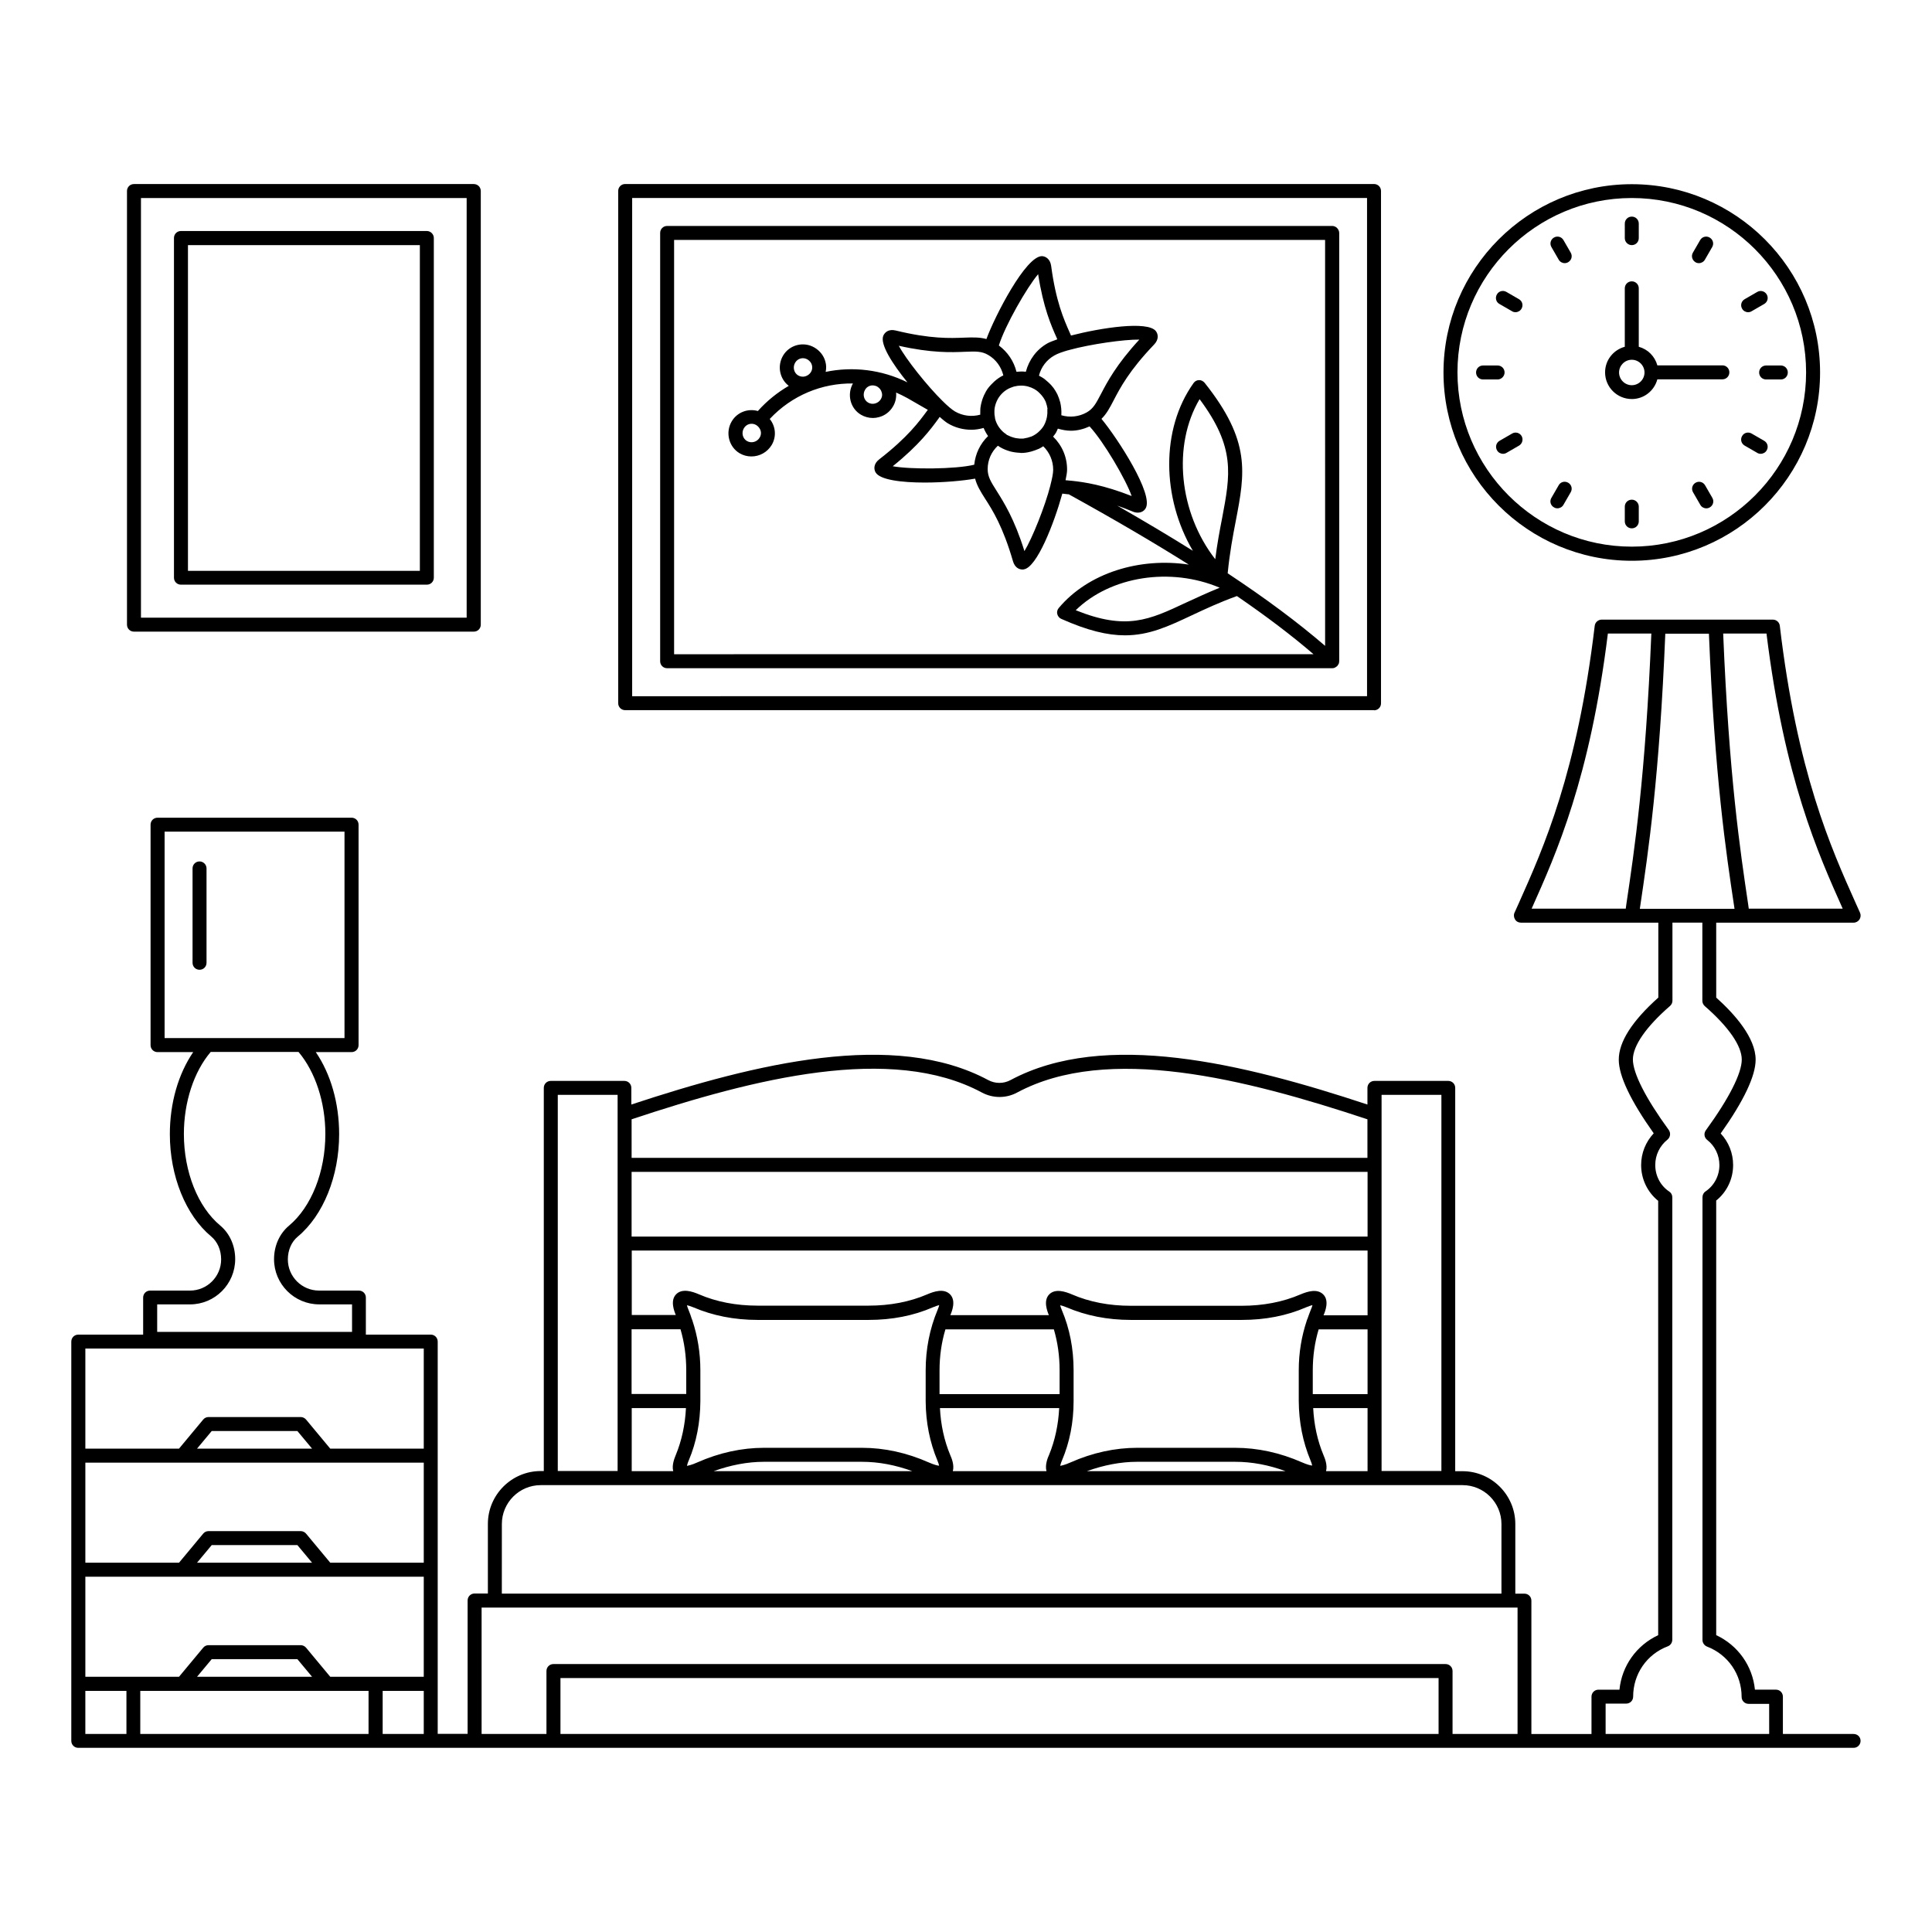 <?xml version="1.0" encoding="UTF-8"?>
<!-- Uploaded to: ICON Repo, www.iconrepo.com, Generator: ICON Repo Mixer Tools -->
<svg fill="#000000" width="800px" height="800px" version="1.1" viewBox="144 144 512 512" xmlns="http://www.w3.org/2000/svg">
 <g>
  <path d="m635.23 603.52h-18.746v-9.891c0-1.039-0.816-1.852-1.852-1.852h-5.559c-0.629-6.297-4.484-11.742-10.262-14.449v-115.17c2.816-2.258 4.484-5.703 4.484-9.41 0-3.148-1.184-6.113-3.297-8.371 6.148-8.668 9.262-15.262 9.262-19.559 0-5.777-5.519-12.039-10.445-16.449l-0.004-19.855h36.414c0.629 0 1.223-0.332 1.555-0.852 0.332-0.52 0.406-1.184 0.148-1.777l-1.184-2.629c-6.519-14.559-15.484-34.527-20.078-73.422-0.109-0.926-0.891-1.629-1.852-1.629h-45.344c-0.926 0-1.742 0.703-1.852 1.629-4.629 38.898-13.559 58.828-20.078 73.422l-1.184 2.629c-0.258 0.555-0.184 1.223 0.148 1.777 0.332 0.555 0.926 0.852 1.555 0.852h36.414v19.855c-6.965 6.223-10.484 11.742-10.484 16.449 0 4.297 3.113 10.855 9.262 19.523-2.113 2.258-3.336 5.223-3.336 8.41 0 3.703 1.668 7.188 4.519 9.484v115.1c-5.777 2.703-9.633 8.148-10.262 14.449h-5.559c-1.039 0-1.852 0.816-1.852 1.852v9.891h-15.93v-35.34c0-1.039-0.816-1.852-1.852-1.852h-2.406v-18.449c0-7.707-6.297-14.004-14.004-14.004h-1.926l0.004-101.58c0-1.039-0.816-1.852-1.852-1.852h-19.559c-1.039 0-1.852 0.816-1.852 1.852v4.41c-33.043-10.93-69.68-19.82-94.574-6.484-1.852 1-4.074 1-5.926 0-24.855-13.336-61.496-4.445-94.574 6.484v-4.41c0-1.039-0.816-1.852-1.852-1.852h-19.492c-1.039 0-1.852 0.816-1.852 1.852v101.54h-0.816c-7.707 0-14.004 6.297-14.004 14.004v18.449h-3.519c-1.039 0-1.852 0.816-1.852 1.852v35.34h-7.926v-103.95c0-1.039-0.816-1.852-1.852-1.852h-17.188v-9.816c0-1.039-0.816-1.852-1.852-1.852h-10.559c-4.555 0-8.262-3.703-8.262-8.262 0-2.445 0.965-4.668 2.629-6.039 6.777-5.629 10.965-16.039 10.965-27.152 0-8.223-2.223-15.93-6.188-21.746h9.484c1.039 0 1.852-0.816 1.852-1.852v-58.414c0-1.039-0.816-1.852-1.852-1.852h-51.418c-1.039 0-1.852 0.816-1.852 1.852v58.418c0 1.039 0.816 1.852 1.852 1.852h9.445c-3.965 5.816-6.188 13.52-6.188 21.746 0 11.078 4.188 21.484 10.965 27.117 1.668 1.406 2.629 3.594 2.629 6.074 0 4.555-3.703 8.262-8.262 8.262h-10.555c-1.039 0-1.852 0.816-1.852 1.852v9.816l-17.188 0.004c-1.039 0-1.852 0.816-1.852 1.852v105.8c0 1.039 0.816 1.852 1.852 1.852h470.47c1.039 0 1.852-0.816 1.852-1.852 0-1.043-0.816-1.82-1.852-1.82zm-447.61-184.45v-54.68h47.676v54.715h-47.676zm-1.965 70.605h8.707c6.594 0 11.965-5.371 11.965-12.004 0-3.555-1.445-6.777-3.965-8.891-5.926-4.926-9.633-14.227-9.633-24.266 0-8.41 2.629-16.484 7.113-21.746h23.266c4.445 5.262 7.113 13.336 7.113 21.746 0 10.039-3.703 19.336-9.633 24.301-2.519 2.113-3.965 5.336-3.965 8.891 0 6.594 5.371 11.965 11.965 11.965h8.707v7.297l-51.641 0.004zm-8.188 113.84h-10.852v-11.41h10.891v11.41zm64.238 0h-60.531v-11.41h60.496l-0.004 11.41zm-45.492-15.152 3.891-4.668h22.707l3.891 4.668zm60.086 15.152h-10.891v-11.41h10.891zm0-15.152h-24.781l-6.41-7.707c-0.332-0.406-0.891-0.668-1.406-0.668h-24.449c-0.555 0-1.074 0.258-1.406 0.668l-6.41 7.707h-24.82v-26.523h89.684zm-60.086-30.227 3.891-4.668h22.707l3.891 4.668zm60.086 0h-24.781l-6.41-7.707c-0.332-0.406-0.891-0.668-1.406-0.668h-24.449c-0.555 0-1.074 0.258-1.406 0.668l-6.41 7.707h-24.82v-26.523h89.684zm-60.086-30.23 3.891-4.668h22.707l3.891 4.668zm60.086 0h-24.781l-6.41-7.707c-0.332-0.406-0.891-0.668-1.406-0.668h-24.449c-0.555 0-1.074 0.258-1.406 0.668l-6.41 7.707h-24.82v-26.523h89.684zm253.83-93.762h15.855v99.688h-15.855zm-198.75 6.484c32.598-10.855 68.867-19.969 92.797-7.113 2.965 1.594 6.484 1.594 9.41 0 23.93-12.816 60.199-3.703 92.797 7.113v10.223h-195zm0 13.93h195.04v17.152h-195.04zm0 20.855h195.04v17.152h-11.668c0.406-0.965 1.594-3.852-0.074-5.519-1.629-1.629-4.223-0.777-6.074 0-4.629 2-9.891 3-15.559 3h-29.375c-5.703 0-10.93-1-15.559-3-1.816-0.777-4.445-1.629-6.039-0.035-1.668 1.668-0.52 4.519-0.109 5.519h-26.117c0.406-0.965 1.594-3.816-0.074-5.519-1.629-1.629-4.223-0.777-6.039 0-4.629 2-9.891 3-15.559 3h-29.375c-5.703 0-10.93-1-15.559-3-1.816-0.777-4.445-1.629-6.039-0.035-1.668 1.668-0.52 4.519-0.109 5.519h-11.668l-0.004-17.082zm183.37 54.234c-1.629-3.891-2.519-8.074-2.742-12.484h14.41v16.707h-11.004c0.449-1.629-0.367-3.519-0.664-4.223zm-2.852-16.191v-6.262c0-3.816 0.52-7.445 1.555-10.891h12.965v17.152zm-20.559 14.227h-25.93c-5.926 0-11.891 1.297-17.746 3.891-1.48 0.668-2.332 0.816-2.703 0.891 0.074-0.297 0.184-0.777 0.48-1.445 2.039-4.816 3.074-10.078 3.074-15.672v-0.074-0.035-0.184-7.926c0-5.703-1.039-11.039-3.113-15.93-0.258-0.594-0.371-1-0.445-1.297 0.371 0.074 0.891 0.223 1.703 0.555 5.113 2.188 10.816 3.336 17.039 3.336h29.375c6.223 0 11.93-1.113 17.039-3.336 0.816-0.332 1.371-0.52 1.703-0.594-0.074 0.297-0.184 0.703-0.445 1.258-0.332 0.777-0.594 1.629-0.891 2.406-0.074 0.109-0.109 0.223-0.148 0.371-1.406 4.188-2.148 8.594-2.148 13.227v7.852 0.223 0.035 0.074c0.035 5.559 1.074 10.816 3.113 15.707 0.258 0.629 0.406 1.074 0.445 1.371-0.445-0.035-1.258-0.223-2.703-0.852-5.809-2.555-11.773-3.852-17.699-3.852zm13.336 6.188h-52.641c4.445-1.594 8.93-2.481 13.336-2.481h25.93c4.484-0.004 8.965 0.852 13.375 2.481zm-63.348 0h-24.82c0.445-1.594-0.332-3.481-0.668-4.223-1.629-3.891-2.519-8.074-2.742-12.484h31.598c-0.223 4.41-1.113 8.594-2.703 12.445-0.332 0.703-1.109 2.633-0.664 4.262zm-28.34-20.414v-6.262c0-3.816 0.52-7.445 1.555-10.891h28.746c1 3.406 1.52 7.039 1.52 10.855v6.297zm-20.559 14.227h-25.93c-5.926 0-11.891 1.297-17.746 3.891-1.48 0.668-2.332 0.816-2.703 0.891 0.074-0.297 0.184-0.777 0.48-1.445 2.039-4.816 3.039-10.078 3.074-15.672v-0.074-0.035-0.184-7.926c0-4.629-0.742-9.074-2.113-13.188-0.035-0.148-0.074-0.258-0.148-0.371-0.258-0.816-0.52-1.594-0.852-2.371-0.258-0.594-0.371-1-0.445-1.297 0.371 0.074 0.891 0.223 1.703 0.555 5.113 2.188 10.816 3.336 17.039 3.336h29.375c6.223 0 11.93-1.113 17.039-3.336 0.816-0.332 1.371-0.52 1.703-0.594-0.074 0.297-0.184 0.703-0.445 1.297-2.074 4.965-3.148 10.336-3.148 16.004v7.852 0.223 0.035 0.074c0.035 5.559 1.074 10.816 3.113 15.707 0.258 0.629 0.406 1.074 0.445 1.371-0.445-0.035-1.258-0.223-2.703-0.852-5.848-2.594-11.812-3.891-17.738-3.891zm13.336 6.188h-52.641c4.445-1.594 8.93-2.481 13.336-2.481h25.93c4.445-0.004 8.93 0.852 13.375 2.481zm-74.387-37.602h12.965c1 3.406 1.52 7.039 1.52 10.855v6.297h-14.484zm0 20.895h14.41c-0.223 4.41-1.113 8.594-2.703 12.445-0.297 0.742-1.113 2.668-0.668 4.262h-11.004l0.004-16.707zm-19.559-83.02h15.855v99.688h-15.855zm-14.82 113.73c0-5.668 4.629-10.297 10.297-10.297h244.31c5.668 0 10.297 4.629 10.297 10.297v18.449l-264.91-0.004zm248.24 55.641h-232.71v-14.816h232.71zm20.93 0h-17.227v-16.672c0-1.039-0.816-1.852-1.852-1.852h-236.42c-1.039 0-1.852 0.816-1.852 1.852v16.672h-17.188v-33.488h274.54zm65.977-291.58c4.742 38.379 13.668 58.273 20.188 72.867h-24.891l-0.148-1.074c-2.148-14.375-5.074-34.043-6.633-71.828h11.484zm-37.301 72.867h-24.93v-0.035c6.519-14.594 15.449-34.488 20.188-72.867h11.52c-1.555 37.75-4.484 57.418-6.633 71.793zm3.738 0 0.074-0.52c2.148-14.484 5.113-34.305 6.668-72.348h11.559c1.555 38.082 4.519 57.863 6.707 72.387l0.074 0.52h-6.668-0.035-11.633-0.035-6.711zm34.195 218.71h-43.27v-8.039h5.445c1.039 0 1.852-0.816 1.852-1.852 0-5.965 3.594-11.223 9.188-13.336 0.703-0.258 1.184-0.965 1.184-1.742l0.004-117.25c0-0.629-0.297-1.184-0.816-1.52-2.332-1.555-3.703-4.188-3.703-7.039 0-2.629 1.184-5.074 3.223-6.707 0.777-0.629 0.926-1.742 0.371-2.555-6.148-8.445-9.52-15.078-9.52-18.707 0-3.594 3.481-8.668 9.855-14.188 0.406-0.371 0.629-0.852 0.629-1.406l-0.004-20.672h7.926v20.707c0 0.52 0.223 1.039 0.629 1.406 6.336 5.519 9.816 10.559 9.816 14.188s-3.371 10.297-9.52 18.746c-0.594 0.816-0.445 1.926 0.371 2.555 2.039 1.594 3.223 4.039 3.223 6.668 0 2.816-1.371 5.41-3.668 6.965-0.52 0.332-0.816 0.926-0.816 1.555v117.32c0 0.777 0.48 1.445 1.184 1.742 5.594 2.148 9.188 7.371 9.188 13.336 0 1.039 0.816 1.852 1.852 1.852h5.445l0.008 7.969z"/>
  <path d="m196.88 372.29c-1.039 0-1.852 0.816-1.852 1.852v25.004c0 1.039 0.816 1.852 1.852 1.852 1.039 0 1.852-0.816 1.852-1.852v-25.004c0-1-0.816-1.852-1.852-1.852z"/>
  <path d="m508.13 332.24c1.039 0 1.852-0.816 1.852-1.852v-135.77c0-1.039-0.816-1.852-1.852-1.852h-198.45c-1.039 0-1.852 0.816-1.852 1.852v135.73c0 1.039 0.816 1.852 1.852 1.852l198.45 0.004zm-196.6-135.77h194.75v132.03l-194.75 0.004z"/>
  <path d="m497.02 203.88h-176.22c-1.039 0-1.852 0.816-1.852 1.852v113.5c0 1.039 0.816 1.852 1.852 1.852h176.22c0.258 0 0.52-0.035 0.742-0.148 0.035 0 0.074-0.035 0.109-0.074 0.184-0.109 0.371-0.223 0.52-0.371 0 0 0.035 0 0.035-0.035 0.074-0.074 0.074-0.148 0.148-0.223 0.074-0.109 0.148-0.223 0.223-0.371 0.035-0.109 0.074-0.258 0.074-0.406 0-0.074 0.035-0.184 0.035-0.258v-113.47c-0.035-1-0.852-1.852-1.887-1.852zm-1.852 111.28c-7.188-6.188-15.672-12.52-25.82-19.227 0.52-5.336 1.371-9.891 2.148-13.891 2.445-12.742 4.039-21.152-8.262-36.602-0.371-0.445-0.965-0.742-1.48-0.703-0.594 0-1.113 0.297-1.445 0.777-8.742 12.227-8.41 30.488-0.184 44.453-6.148-3.852-12.816-7.816-20.043-11.965 1.258 0.445 2.594 0.926 4.074 1.555 0.48 0.223 0.965 0.297 1.371 0.297 0.965 0 1.668-0.48 2.039-1.074 2.371-3.594-7.445-18.707-11.668-23.781 1.371-1.332 2.223-2.965 3.223-4.891 1.742-3.336 4.113-7.891 10.742-14.816 1.297-1.371 1.074-2.742 0.445-3.555-2.188-2.777-14.594-0.852-22.484 1.184-0.109-0.297-0.223-0.555-0.371-0.852-1.52-3.445-3.629-8.148-4.891-17.633-0.258-1.777-1.406-2.481-2.371-2.555-4.336-0.148-12.559 15.93-14.781 21.969-1.852-0.52-3.703-0.445-5.852-0.371-3.742 0.148-8.891 0.371-18.188-1.891-1.852-0.445-2.891 0.445-3.297 1.406-0.891 2.223 2.406 7.41 6.41 12.336-6.891-3.406-14.523-4.262-21.672-2.777 0.184-0.891 0.184-1.816-0.074-2.703-0.406-1.555-1.445-2.891-2.891-3.742-2.891-1.703-6.633-0.742-8.336 2.148-1.594 2.742-0.891 6.148 1.52 8-3 1.742-5.777 3.965-8.188 6.668-2.594-0.742-5.484 0.297-6.926 2.742-1.742 2.926-0.777 6.742 2.074 8.445 1 0.594 2.074 0.852 3.148 0.852 2.113 0 4.188-1.074 5.371-3.039 1.332-2.258 1.039-4.965-0.52-6.891 5.852-6.262 13.855-9.52 22.043-9.41-1.629 2.926-0.703 6.633 2.148 8.297 0.965 0.555 2.039 0.852 3.148 0.852 0.52 0 1.074-0.074 1.594-0.223 1.594-0.406 2.926-1.445 3.742-2.852 0.668-1.113 0.926-2.406 0.816-3.668 1 0.445 2 0.926 3 1.48l5.41 3.113c-0.035 0.035-0.035 0.074-0.074 0.074-2.223 3.039-5.262 7.188-12.816 13.039-1.48 1.148-1.48 2.555-0.965 3.445 1.148 2 6.891 2.703 13.004 2.703 5.039 0 10.262-0.48 13.375-1.039 0.48 1.852 1.445 3.406 2.594 5.223 2.039 3.148 4.777 7.484 7.445 16.672 0.48 1.629 1.555 2.188 2.519 2.188 0.109 0 0.223 0 0.332-0.035 3.481-0.48 8.039-12.188 10.223-20.078 0.332 0.035 0.594 0.074 0.926 0.109 0.258 0.035 0.52 0.074 0.777 0.074 11.965 6.594 22.523 12.781 31.82 18.633-12.965-1.965-26.637 2.148-34.488 11.52-0.371 0.445-0.52 1.039-0.371 1.594 0.148 0.555 0.52 1.039 1.039 1.258 6.965 3.113 12.262 4.371 16.891 4.371 6.41 0 11.484-2.371 17.781-5.336 3.406-1.594 7.262-3.406 11.891-5.074 7.781 5.336 14.484 10.41 20.301 15.41l-169.45 0.008v-109.8h172.52zm-29.117-22.965c-9.594-12.336-11.41-30.117-4.148-42.418 9.559 12.816 8.148 20.004 5.965 31.562-0.633 3.223-1.301 6.781-1.816 10.855zm1.184 7.555c-3.371 1.371-6.297 2.742-8.965 3.965-9.707 4.555-15.742 7.41-29.191 2 9.262-9.039 25.152-11.484 38.156-5.965zm-44.156-40.043c0.258-0.332 0.52-0.629 0.742-1 0.223-0.371 0.332-0.742 0.52-1.113 1.148 0.332 2.297 0.555 3.481 0.555 1.703 0 3.371-0.445 4.926-1.148 3.777 4.074 9.633 14.113 11.152 18.449-7.484-2.926-12.41-3.668-15.891-4.039h-0.074c-0.371-0.035-0.777-0.074-1.113-0.109-0.148 0-0.258-0.035-0.445-0.035 0.258-1.184 0.406-2.148 0.406-2.742 0.039-3.371-1.332-6.519-3.703-8.816zm-0.703 12.891c-1.445 5.668-4.852 14.113-6.891 17.449-2.668-8.559-5.484-12.965-7.371-15.965-1.52-2.406-2.371-3.742-2.371-5.777 0-2.406 1-4.594 2.703-6.188 0.223 0.148 0.406 0.258 0.629 0.406 0.816 0.48 1.668 0.816 2.555 1.074 0.035 0 0.074 0.035 0.109 0.035 0.852 0.223 1.742 0.332 2.629 0.371 0.035 0 0.109 0.035 0.148 0.035h0.074c0.852 0 1.668-0.109 2.481-0.332 0.035 0 0.109 0 0.148-0.035 0.035 0 0.074-0.035 0.148-0.035 0.629-0.184 1.258-0.406 1.852-0.668h0.035c0.406-0.184 0.816-0.445 1.223-0.703 1.668 1.629 2.629 3.852 2.629 6.223 0 0.965-0.297 2.371-0.703 3.965 0 0.035-0.035 0.074-0.035 0.109 0.008-0.004 0.008-0.004 0.008 0.035zm-2.371-28.672c-0.223-0.109-0.445-0.258-0.668-0.371 0.555-2.258 2.039-4.223 4.113-5.371 0.816-0.48 2.113-0.926 3.629-1.371 0.074 0 0.148 0 0.223-0.035 0.035 0 0.035-0.035 0.074-0.035 5.668-1.555 14.633-2.816 18.559-2.742-6.113 6.633-8.52 11.262-10.148 14.375-1.332 2.519-2.039 3.926-3.816 4.926-2.039 1.148-4.484 1.406-6.707 0.742 0.074-1.184-0.035-2.332-0.297-3.445-0.035-0.074-0.035-0.148-0.074-0.223-0.148-0.594-0.371-1.148-0.594-1.668-0.035-0.074-0.035-0.109-0.074-0.184-0.297-0.594-0.629-1.148-1-1.668-0.035-0.074-0.109-0.109-0.148-0.184-0.332-0.445-0.703-0.852-1.113-1.223-0.109-0.109-0.223-0.223-0.371-0.332-0.477-0.453-0.996-0.859-1.586-1.191zm1.555 8.742c0.035 0.594 0 1.223-0.109 1.816-0.148 0.777-0.406 1.555-0.816 2.297-0.406 0.703-0.965 1.297-1.555 1.816-0.48 0.406-1 0.742-1.555 1-0.109 0.074-0.258 0.109-0.406 0.148-0.52 0.184-1 0.332-1.555 0.406-0.148 0.035-0.297 0.074-0.445 0.074-0.629 0.035-1.223 0-1.852-0.109-0.148-0.035-0.297-0.074-0.48-0.109-0.594-0.148-1.184-0.371-1.742-0.668-0.035-0.035-0.074-0.035-0.109-0.035-0.148-0.074-0.258-0.184-0.371-0.297-0.258-0.184-0.555-0.371-0.777-0.594-1-0.926-1.742-2.113-2.074-3.445-0.035-0.184-0.035-0.371-0.074-0.555-0.074-0.332-0.109-0.668-0.109-1.039v-0.184c0-0.371 0-0.742 0.074-1.113 0.148-0.852 0.445-1.668 0.891-2.445 0.668-1.113 1.594-2 2.703-2.594 0.035-0.035 0.109-0.074 0.148-0.074 0.297-0.148 0.594-0.258 0.926-0.371 0.184-0.074 0.371-0.148 0.555-0.184 0.594-0.148 1.184-0.223 1.777-0.223 1.258 0 2.481 0.332 3.594 0.965 0 0 0.035 0 0.035 0.035 0.594 0.332 1.074 0.777 1.52 1.258 0.109 0.109 0.223 0.223 0.297 0.332 0.406 0.48 0.742 1 1 1.555 0.074 0.109 0.109 0.258 0.148 0.406 0.184 0.52 0.332 1.039 0.406 1.594-0.078 0.074-0.043 0.223-0.043 0.336zm0.074-17.707c-2.926 1.629-4.926 4.371-5.777 7.559-0.816-0.109-1.668-0.074-2.481 0-0.703-2.816-2.332-5.223-4.668-6.965 1.629-5.262 7.445-15.41 10.41-18.895 1.371 8.891 3.481 13.668 4.926 16.891 0.074 0.148 0.109 0.258 0.148 0.371-1.113 0.41-2.039 0.742-2.559 1.039zm-11.742 8.52c-0.891 0.406-1.703 1-2.445 1.668-0.109 0.109-0.223 0.223-0.332 0.332-0.703 0.668-1.371 1.406-1.852 2.297-0.074 0.109-0.109 0.258-0.184 0.371-0.223 0.406-0.445 0.852-0.594 1.297-0.109 0.258-0.184 0.52-0.258 0.777-0.109 0.332-0.184 0.668-0.258 1-0.035 0.297-0.109 0.555-0.148 0.852-0.035 0.371-0.035 0.742-0.035 1.113 0 0.223-0.035 0.48 0 0.703-2.258 0.629-4.668 0.332-6.707-0.852-0.816-0.48-1.891-1.406-3.074-2.555-0.035-0.035-0.035-0.074-0.074-0.109 0 0-0.035 0-0.074-0.035-4.188-4.113-9.816-11.223-11.668-14.707 8.742 1.965 13.965 1.742 17.523 1.594 2.852-0.109 4.445-0.184 6.188 0.852 2.027 1.18 3.434 3.141 3.992 5.402zm-16.855 11.004c0.891 0.816 1.668 1.406 2.148 1.703 1.926 1.148 4.074 1.703 6.262 1.703 1.074 0 2.148-0.184 3.223-0.48 0.332 0.777 0.703 1.48 1.184 2.148-2.113 2.039-3.371 4.703-3.668 7.594-4.965 1.223-17.004 1.258-21.598 0.406 7-5.629 10.113-9.855 12.188-12.707 0.074-0.148 0.148-0.223 0.262-0.367zm-15.598-4.707c-0.332 0.555-0.852 0.965-1.52 1.148-0.668 0.184-1.332 0.074-1.891-0.258-1.113-0.668-1.48-2.188-0.777-3.371 0.48-0.852 1.406-1.258 2.297-1.148 0.035 0 0.109 0.035 0.148 0.035 0.258 0.035 0.52 0.109 0.777 0.258 0.594 0.371 1.039 0.891 1.184 1.52 0.227 0.633 0.117 1.262-0.219 1.816zm-18.523-7.188c-0.332 0.555-0.891 0.965-1.52 1.148-0.629 0.184-1.332 0.074-1.891-0.258-1.113-0.668-1.48-2.188-0.777-3.371 0.668-1.148 2.113-1.52 3.262-0.852 0.594 0.371 1.039 0.891 1.184 1.52 0.152 0.629 0.078 1.258-0.258 1.812zm-13.594 17.375c-0.703 1.184-2.223 1.594-3.406 0.891-1.113-0.668-1.48-2.188-0.777-3.371 0.668-1.148 2.113-1.52 3.262-0.852 1.219 0.777 1.625 2.184 0.922 3.332z"/>
  <path d="m269.56 311.39c1.039 0 1.852-0.816 1.852-1.852v-114.91c0-1.039-0.816-1.852-1.852-1.852h-90.055c-1.039 0-1.852 0.816-1.852 1.852v114.91c0 1.039 0.816 1.852 1.852 1.852zm-88.203-114.91h86.312v111.21l-86.312 0.004z"/>
  <path d="m257.12 205.22h-65.164c-1.039 0-1.852 0.816-1.852 1.852v90.02c0 1.039 0.816 1.852 1.852 1.852h65.16c1.039 0 1.852-0.816 1.852-1.852v-90.02c0.004-1-0.848-1.852-1.848-1.852zm-1.852 90.055h-61.457v-86.312h61.457z"/>
  <path d="m576.44 292.61c27.523 0 49.898-22.375 49.898-49.898 0-27.523-22.375-49.898-49.898-49.898-27.523 0-49.898 22.375-49.898 49.898 0 27.523 22.375 49.898 49.898 49.898zm0-96.133c25.488 0 46.195 20.746 46.195 46.195 0 25.488-20.746 46.195-46.195 46.195-25.449 0-46.195-20.746-46.195-46.195 0.004-25.449 20.711-46.195 46.195-46.195z"/>
  <path d="m576.44 249.75c3.262 0 5.965-2.223 6.777-5.223h17.227c1.039 0 1.852-0.816 1.852-1.852 0-1.039-0.816-1.852-1.852-1.852h-17.227c-0.668-2.406-2.519-4.262-4.926-4.926v-15.484c0-1.039-0.816-1.852-1.852-1.852-1.039 0-1.852 0.816-1.852 1.852v15.484c-3 0.816-5.223 3.519-5.223 6.777 0 3.926 3.188 7.074 7.074 7.074zm0-10.41c1.852 0 3.371 1.52 3.371 3.371 0 1.852-1.52 3.371-3.371 3.371-1.852 0-3.371-1.52-3.371-3.371 0-1.852 1.52-3.371 3.371-3.371z"/>
  <path d="m576.44 208.96c1.039 0 1.852-0.816 1.852-1.852v-3.852c0-1.039-0.816-1.852-1.852-1.852-1.039 0-1.852 0.816-1.852 1.852v3.852c0 1.039 0.852 1.852 1.852 1.852z"/>
  <path d="m576.44 276.42c-1.039 0-1.852 0.816-1.852 1.852v3.891c0 1.039 0.816 1.852 1.852 1.852 1.039 0 1.852-0.816 1.852-1.852v-3.891c0.004-1-0.812-1.852-1.852-1.852z"/>
  <path d="m557.07 212.81c0.332 0.594 0.965 0.926 1.594 0.926 0.297 0 0.629-0.074 0.926-0.258 0.891-0.52 1.184-1.629 0.668-2.519l-1.926-3.336c-0.52-0.891-1.629-1.184-2.519-0.668-0.891 0.52-1.184 1.629-0.668 2.519z"/>
  <path d="m595.86 272.6c-0.52-0.891-1.629-1.184-2.519-0.668-0.891 0.52-1.184 1.629-0.668 2.519l1.926 3.336c0.332 0.594 0.965 0.926 1.594 0.926 0.297 0 0.629-0.074 0.926-0.258 0.891-0.52 1.184-1.629 0.668-2.519z"/>
  <path d="m541.36 224.55 3.336 1.926c0.297 0.184 0.594 0.258 0.926 0.258 0.629 0 1.258-0.332 1.594-0.926 0.52-0.891 0.223-2-0.668-2.519l-3.336-1.926c-0.891-0.52-2.039-0.223-2.519 0.668-0.52 0.891-0.223 2.039 0.668 2.519z"/>
  <path d="m606.34 262.08 3.336 1.926c0.297 0.184 0.594 0.258 0.926 0.258 0.629 0 1.258-0.332 1.594-0.926 0.52-0.891 0.223-2-0.668-2.519l-3.336-1.926c-0.891-0.52-2.039-0.223-2.519 0.668-0.52 0.887-0.223 2 0.668 2.519z"/>
  <path d="m542.73 242.71c0-1.039-0.816-1.852-1.852-1.852h-3.852c-1.039 0-1.852 0.816-1.852 1.852 0 1.039 0.816 1.852 1.852 1.852h3.852c1 0 1.852-0.852 1.852-1.852z"/>
  <path d="m610.19 242.71c0 1.039 0.816 1.852 1.852 1.852h3.891c1.039 0 1.852-0.816 1.852-1.852 0-1.039-0.816-1.852-1.852-1.852h-3.891c-1.039 0-1.852 0.812-1.852 1.852z"/>
  <path d="m547.25 259.56c-0.52-0.891-1.668-1.184-2.519-0.668l-3.336 1.926c-0.891 0.52-1.184 1.629-0.668 2.519 0.332 0.594 0.965 0.926 1.594 0.926 0.297 0 0.629-0.074 0.926-0.258l3.336-1.926c0.855-0.52 1.152-1.633 0.668-2.519z"/>
  <path d="m607.27 226.74c0.297 0 0.629-0.074 0.926-0.258l3.336-1.926c0.891-0.52 1.184-1.629 0.668-2.519-0.52-0.891-1.668-1.184-2.519-0.668l-3.336 1.926c-0.891 0.52-1.184 1.629-0.668 2.519 0.332 0.594 0.961 0.926 1.594 0.926z"/>
  <path d="m555.81 278.45c0.297 0.184 0.594 0.258 0.926 0.258 0.629 0 1.258-0.332 1.594-0.926l1.926-3.336c0.52-0.891 0.223-2-0.668-2.519-0.891-0.52-2.039-0.223-2.519 0.668l-1.926 3.336c-0.555 0.891-0.219 2.039 0.668 2.519z"/>
  <path d="m593.3 213.48c0.297 0.184 0.594 0.258 0.926 0.258 0.629 0 1.258-0.332 1.594-0.926l1.926-3.336c0.52-0.891 0.223-2-0.668-2.519s-2-0.223-2.519 0.668l-1.926 3.336c-0.516 0.891-0.184 2.004 0.668 2.519z"/>
 </g>
</svg>